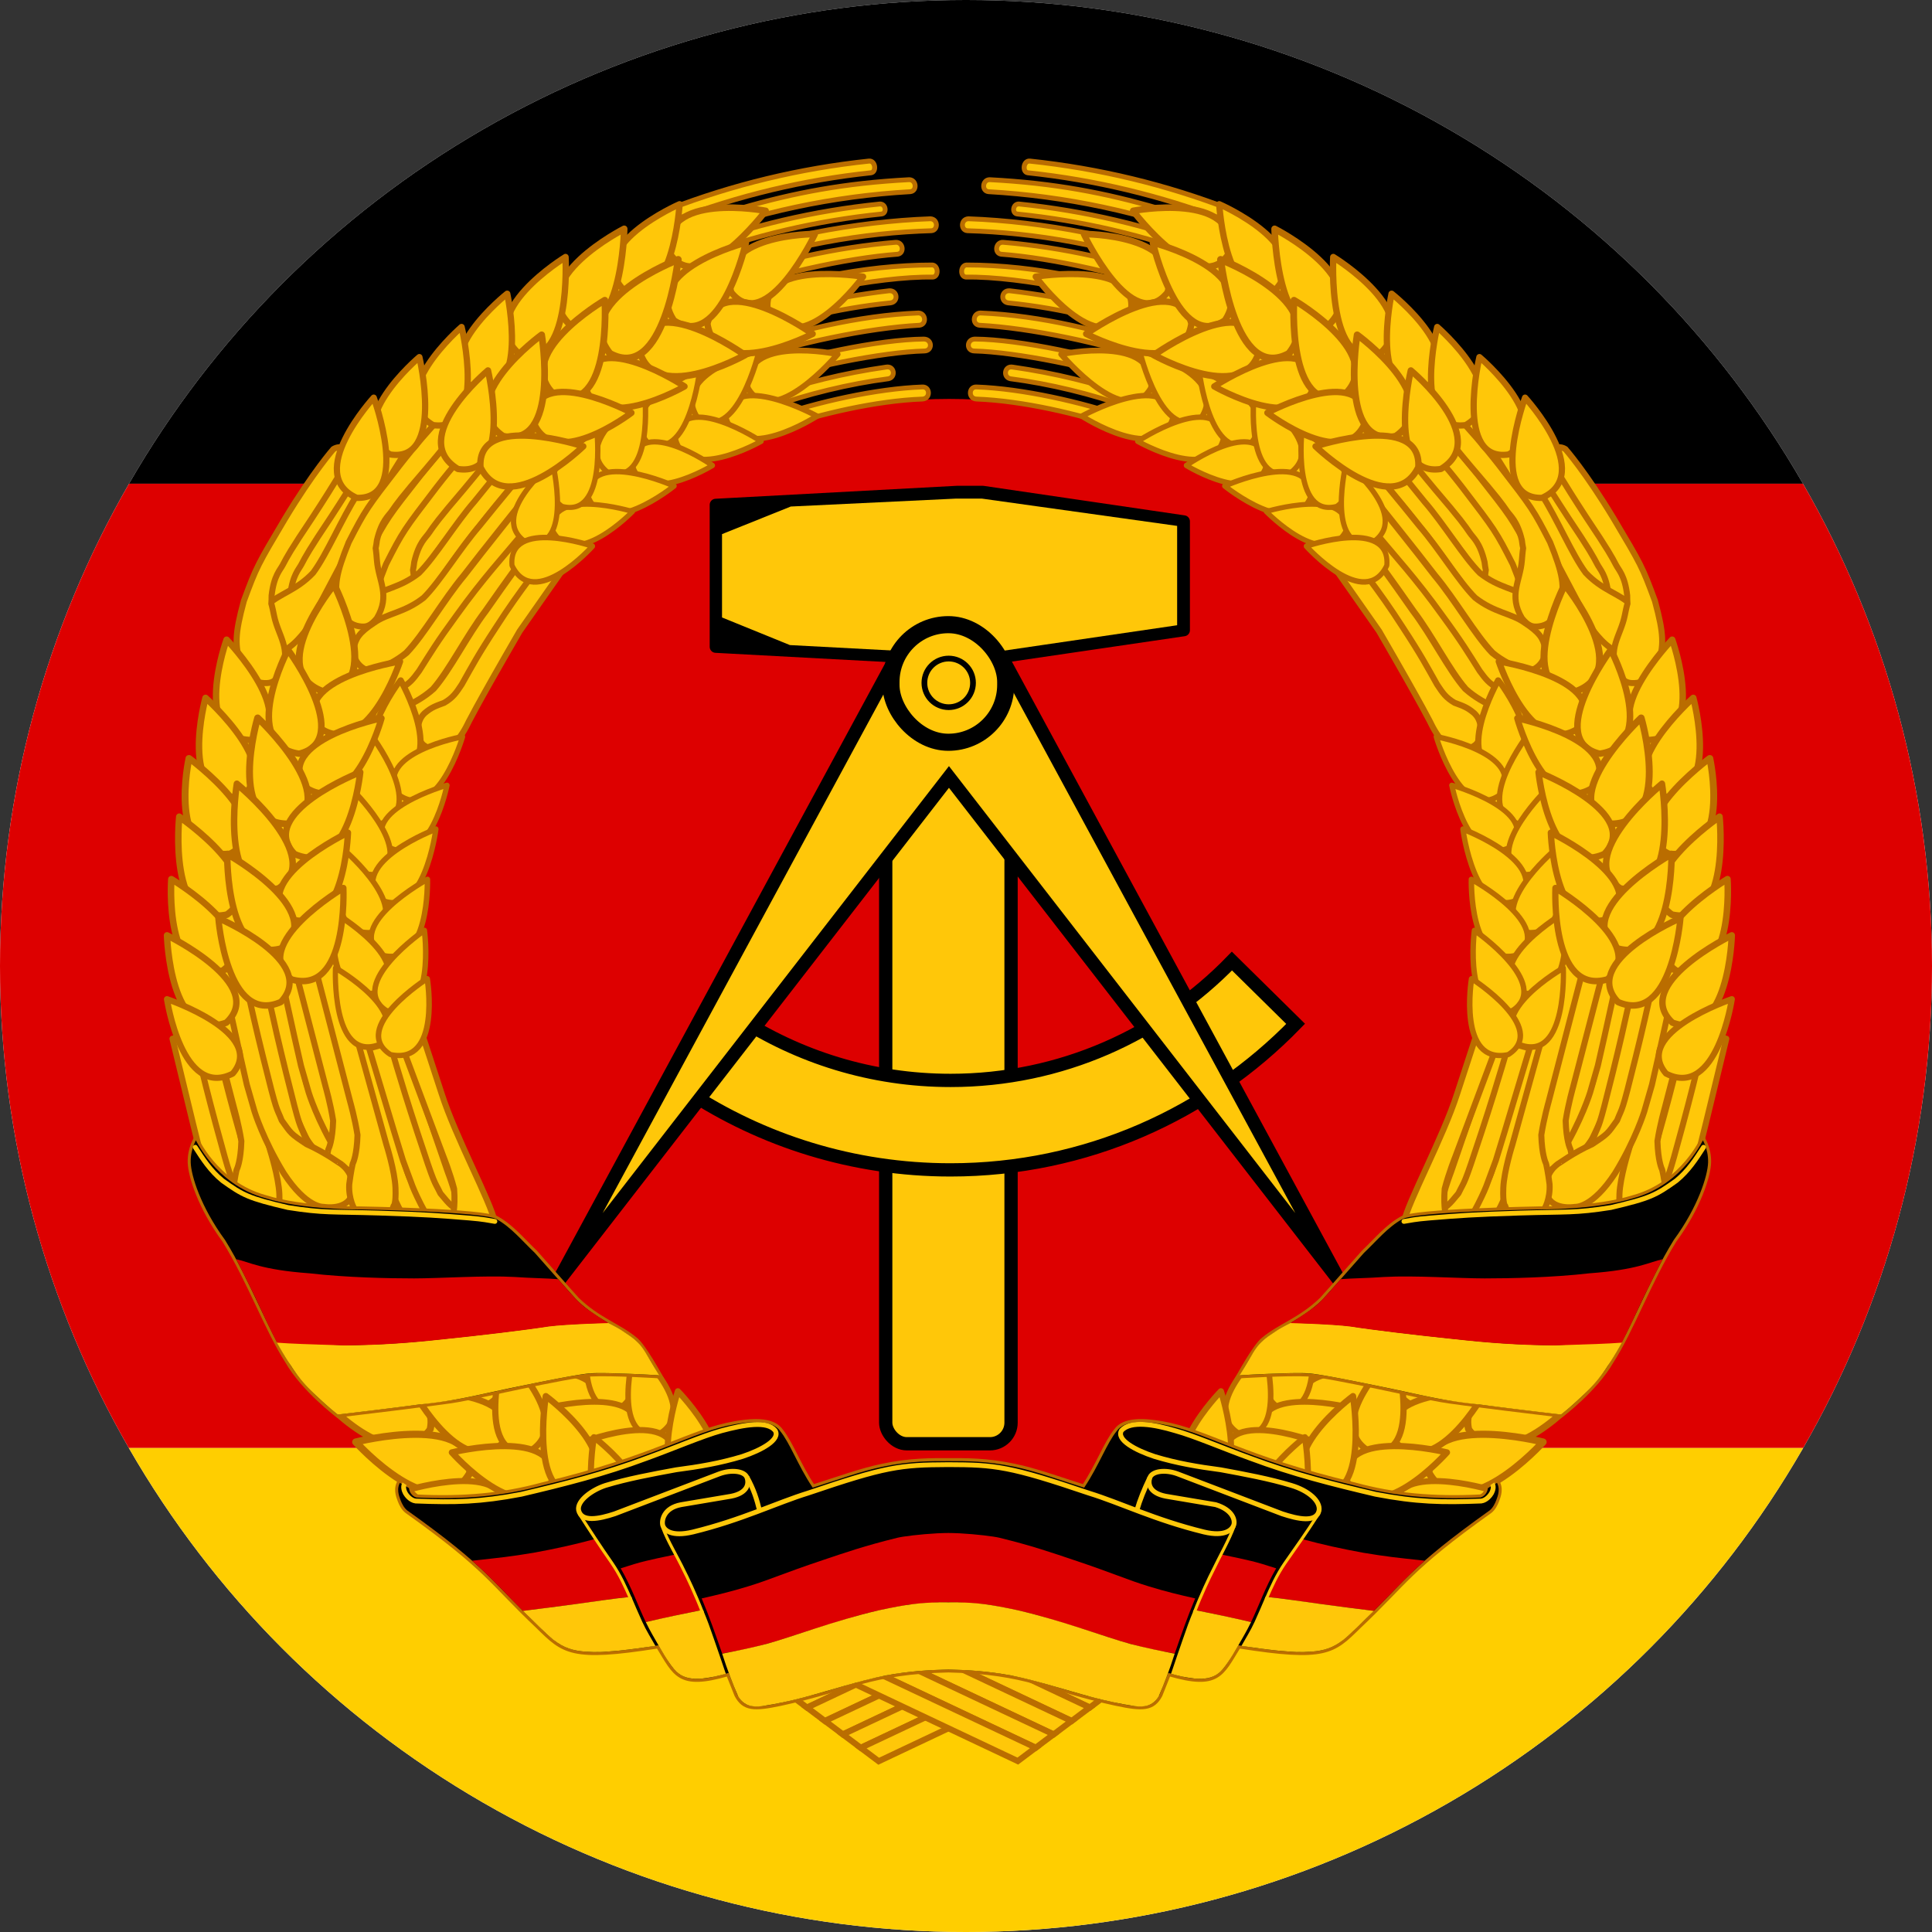 <?xml version="1.0" encoding="UTF-8" standalone="no"?>
<!-- Created with Inkscape (http://www.inkscape.org/) -->

<svg
   width="8mm"
   height="8mm"
   viewBox="0 0 8 8"
   version="1.1"
   id="svg47190"
   inkscape:version="1.3.2 (091e20e, 2023-11-25, custom)"
   sodipodi:docname="East German.svg"
   xml:space="preserve"
   xmlns:inkscape="http://www.inkscape.org/namespaces/inkscape"
   xmlns:sodipodi="http://sodipodi.sourceforge.net/DTD/sodipodi-0.dtd"
   xmlns:xlink="http://www.w3.org/1999/xlink"
   xmlns="http://www.w3.org/2000/svg"
   xmlns:svg="http://www.w3.org/2000/svg"><rect x="0" y="0" width="8" height="8" fill="#333333" stroke="none"/><sodipodi:namedview
     id="namedview47192"
     pagecolor="#ffffff"
     bordercolor="#666666"
     borderopacity="1.0"
     inkscape:pageshadow="2"
     inkscape:pageopacity="0.0"
     inkscape:pagecheckerboard="0"
     inkscape:document-units="mm"
     showgrid="false"
     inkscape:zoom="5.1241864"
     inkscape:cx="31.809928"
     inkscape:cy="11.611599"
     inkscape:window-width="1920"
     inkscape:window-height="1017"
     inkscape:window-x="-8"
     inkscape:window-y="-8"
     inkscape:window-maximized="1"
     inkscape:current-layer="g44"
     inkscape:showpageshadow="2"
     inkscape:deskcolor="#d1d1d1" /><defs
     id="defs47187"><clipPath
       clipPathUnits="userSpaceOnUse"
       id="clipPath63680-8"><path
         d="M 0,0 H 595.276 V 841.89 H 0 Z"
         id="path63678-4" /></clipPath><clipPath
       clipPathUnits="userSpaceOnUse"
       id="clipPath13"><rect
         style="fill:#000000;stroke-width:29.764;stroke-linejoin:round;paint-order:stroke fill markers"
         id="rect13"
         width="63"
         height="63"
         x="2.2737368e-13"
         y="170.015"
         rx="11.812" /></clipPath><clipPath
       id="c"><path
         d="M 0,0 V 1.5 H 7 V 3 H 6 Z M 6,0 H 3 V 3.5 H 0 V 3 Z"
         id="path1" /></clipPath><clipPath
       clipPathUnits="userSpaceOnUse"
       id="clipPath45"><ellipse
         style="fill:#f9f9f9;stroke-width:0.246;stroke-linecap:round"
         id="ellipse45"
         cx="90.412"
         cy="80.731"
         rx="4"
         ry="4" /></clipPath></defs><g
     inkscape:label="Layer 1"
     inkscape:groupmode="layer"
     id="layer1"
     transform="translate(-86.412,-76.731)"><ellipse
       style="fill:#f9f9f9;stroke-width:0.246;stroke-linecap:round"
       id="ellipse41"
       cx="90.412"
       cy="80.731"
       rx="4"
       ry="4" /><g
       id="g44"
       clip-path="url(#clipPath45)"><path
         d="m 80.429,74.741 h 19.967 v 3.993 H 80.429 Z"
         id="path1-8"
         style="stroke-width:0.02" /><path
         fill="#dd0000"
         d="M 80.429,78.734 H 100.396 V 82.727 H 80.429 Z"
         id="path2"
         style="stroke-width:0.02" /><path
         fill="#ffce00"
         d="m 80.429,82.727 h 19.967 v 3.993 H 80.429 Z"
         id="path3"
         style="stroke-width:0.02" /><g
         transform="matrix(0.004,0,0,0.004,87.088,79.827)"
         id="g131"><path
           d="m 1380.83,212.437 c 0,316.722 -253.995,573.476 -567.315,573.476 -313.32,0 -567.315,-256.754 -567.315,-573.476 0,-316.722 253.996,-573.476 567.315,-573.476 313.32,0 567.316,256.754 567.316,573.476 z"
           fill="#dd0000"
           id="path4" /><g
           transform="translate(-896.575,-1479.218)"
           id="g12"><use
             xlink:href="#a"
             transform="matrix(-1,0,0,1,3344.188,-55.4)"
             width="744.094"
             height="1052.362"
             id="use4" /><use
             xlink:href="#a"
             transform="matrix(-1,0,0,1,3362.762,-41.478)"
             width="744.094"
             height="1052.362"
             id="use5" /><use
             xlink:href="#a"
             transform="matrix(-1,0,0,1,3381.317,-27.626)"
             width="744.094"
             height="1052.362"
             id="use6" /><use
             xlink:href="#a"
             transform="matrix(-1,0,0,1,3399.832,-13.725)"
             width="744.094"
             height="1052.362"
             id="use7" /><use
             xlink:href="#a"
             transform="matrix(-1,0,0,1,3418.376,0.166)"
             width="744.094"
             height="1052.362"
             id="use8" /><use
             xlink:href="#a"
             transform="translate(74.619,-55.507)"
             width="744.094"
             height="1052.362"
             id="use9" /><use
             xlink:href="#a"
             transform="translate(55.84,-41.547)"
             width="744.094"
             height="1052.362"
             id="use10" /><use
             xlink:href="#a"
             transform="translate(37.06,-27.587)"
             width="744.094"
             height="1052.362"
             id="use11" /><use
             xlink:href="#a"
             transform="translate(18.475,-13.765)"
             width="744.094"
             height="1052.362"
             id="use12" /><path
             d="m 1605.675,2445.314 175.518,82.975 18.546,-13.92 -164.756,-77.69 z"
             id="a"
             fill="#ffc709"
             fill-rule="evenodd"
             stroke="#ba6d00"
             stroke-width="6.25" /></g><g
           transform="translate(-896.575,-1479.218)"
           id="g16"><path
             d="m 1718.03,1214.375 -249.531,13.406 v 147 l 249.53,13.407 h 27.032 l 208.062,-30.563 v -112.688 l -208.062,-30.562 h -27.032 z"
             stroke="#000000"
             stroke-width="12.5"
             stroke-linejoin="round"
             stroke-miterlimit="5"
             id="path12" /><rect
             ry="21.866"
             y="1464.953"
             x="1644.46"
             height="734.849"
             width="129.763"
             rx="21.866"
             fill="#ffc709"
             stroke="#000000"
             stroke-width="13.75"
             stroke-linejoin="round"
             id="rect12" /><path
             d="m 2002.873,1700.094 c -73.748,76.148 -176.983,123.562 -291.281,123.562 -81.712,0 -157.75,-24.284 -221.437,-65.906 l -51.906,76.719 c 78.503,51.663 172.402,81.812 273.343,81.812 140.092,0 266.668,-58.007 357.218,-151.187 z"
             fill="#ffc709"
             stroke="#000000"
             stroke-width="13.75"
             id="path13" /><path
             d="m 1662.748,1371.5 -357.405,660.156 404.593,-522.125 404.624,522.125 -357.374,-660.156 -47.219,66.313 z"
             fill="#ffc709"
             fill-rule="evenodd"
             stroke="#000000"
             stroke-width="13.75"
             id="path14" /><path
             d="m 1717.596,1221.353 -171.404,8.215 -71.18,28.571 v 86.284 l 70.25,28.572 172.334,9.145 h 26.278 l 202.27,-29.668 v -102.847 l -202.27,-28.272 z"
             fill="#ffc709"
             id="path15" /><rect
             ry="59.397"
             y="1351.864"
             x="1649.899"
             height="121.744"
             width="118.793"
             rx="59.397"
             fill="#ffc709"
             stroke="#000000"
             stroke-width="17.717"
             stroke-linejoin="round"
             stroke-miterlimit="5"
             id="rect15" /><path
             transform="matrix(0.949,0,0,0.949,88.46,71.264)"
             d="m 1734.846,1412.916 c 0,14.646 -11.873,26.518 -26.518,26.518 -14.646,0 -26.518,-11.872 -26.518,-26.518 0,-14.645 11.872,-26.518 26.518,-26.518 14.646,0 26.518,11.873 26.518,26.518 z"
             fill="#ffc709"
             stroke="#000000"
             stroke-width="6.25"
             stroke-linejoin="round"
             id="path16" /></g><g
           id="h"><path
             d="m 1247.353,2299.715 -224.596,-251.161 -88.148,-315.159 31.395,-291.009 143.693,-278.933 222.181,-171.466 132.826,-49.508 37.432,54.338 65.205,19.32 -37.432,31.395 -4.83,80.903 -227.011,148.523 -137.656,229.426 -13.282,258.406 68.827,224.596 263.237,251.161 z"
             fill="#ffc709"
             fill-rule="evenodd"
             transform="translate(-896.575,-1479.218)"
             id="path17" /><g
             transform="translate(-896.575,-1479.218)"
             id="g27"><use
               xlink:href="#b"
               transform="rotate(-1.89,3472.059,2550.244)"
               width="744.094"
               height="1052.362"
               id="use17" /><use
               xlink:href="#c-7"
               transform="rotate(-2.066,2237.846,4254.939)"
               width="744.094"
               height="1052.362"
               id="use18" /><use
               xlink:href="#c-7"
               transform="translate(-120.225,6.374)"
               width="744.094"
               height="1052.362"
               id="use19" /><use
               xlink:href="#b"
               transform="rotate(-1.146,4462.358,4277.564)"
               width="744.094"
               height="1052.362"
               id="use20" /><use
               xlink:href="#b"
               transform="matrix(0.886,1.8e-4,-2e-4,0.988,147.29,-0.549)"
               width="744.094"
               height="1052.362"
               id="use21" /><use
               xlink:href="#b"
               transform="translate(56.086,-19.554)"
               width="744.094"
               height="1052.362"
               id="use22" /><use
               xlink:href="#c-7"
               transform="translate(-25.226,-14.844)"
               width="744.094"
               height="1052.362"
               id="use23" /><use
               xlink:href="#c-7"
               transform="rotate(-3.49,1623.3,861.92)"
               width="744.094"
               height="1052.362"
               id="use24" /><use
               xlink:href="#b"
               transform="rotate(-1.736,3369.577,-2615.146)"
               width="744.094"
               height="1052.362"
               id="use25" /><use
               xlink:href="#b"
               transform="translate(23.908,16.696)"
               width="744.094"
               height="1052.362"
               id="use26" /><path
               d="m 991.042,1855.707 c 0,0 8.816,28.993 30.208,63.997 23.738,36.412 41.25,34.847 41.25,34.847 0,0 26.613,4.846 30.367,-15.943 1.408,-20.788 -12.67,-28.277 -12.67,-28.746 0,0.47 -15.355,-11.274 -35.193,-20.158 -17.023,-11.23 -15.931,-11.004 -25.785,-24.612 -6.1,-15.485 -4.22,-4.702 -19.22,-65.23 -15,-60.528 -21.253,-94.227 -21.723,-94.227 l -21.489,4.22 19.463,88.135 6.815,30.032 z"
               id="b"
               fill="#ffc709"
               fill-rule="evenodd"
               stroke="#ba6d00"
               stroke-width="6.25"
               stroke-linejoin="round" /><path
               d="m 1049.228,1688.656 40.824,156.987 c 0,0 4.887,17.056 7.605,34.465 -0.567,20.693 -4.535,28.816 -4.535,28.816 -0.469,0 -2.601,10.942 -4.009,22.192 -0.938,15.473 5.575,26.246 5.575,25.777 0,0.47 4.996,8.28 20.158,9.688 17.507,-0.469 20.153,-12.969 20.153,-12.969 0,0 2.704,-1.25 1.977,-18.75 -0.727,-17.5 -9.477,-45 -9.477,-45 l -58.75,-211.998 z"
               id="c-7"
               fill="#ffc709"
               fill-rule="evenodd"
               stroke="#ba6d00"
               stroke-width="6.25"
               stroke-linejoin="round" /><use
               xlink:href="#b"
               transform="rotate(-4.254,2118.741,-308.623)"
               width="744.094"
               height="1052.362"
               id="use27" /><path
               d="m 1130.624,1752.822 56.093,149.925 c 0,0 6.544,16.225 10.965,33.105 1.48,20.6 -1.664,29.215 -1.664,29.215 -0.467,0.066 -1.507,11.217 -1.796,22.572 0.594,15.476 8.134,25.241 8.088,24.776 0.046,0.465 5.785,7.508 21.001,6.768 17.363,-2.932 18.76,-15.7 18.76,-15.7 0,0 2.565,-16.637 -2.231,-32.95 -3.858,-20.536 -40.613,-87.868 -55.16,-133.384 l -32.424,-99.188 -21.632,14.86 z"
               fill="#ffc709"
               fill-rule="evenodd"
               stroke="#ba6d00"
               stroke-width="6.25"
               stroke-linejoin="round"
               id="path27" /></g><g
             transform="translate(-896.575,-1479.218)"
             id="g38"><use
               height="1052.362"
               width="744.094"
               transform="translate(35.036,6.846)"
               xlink:href="#d"
               id="use28" /><use
               height="1052.362"
               width="744.094"
               transform="translate(19.367,-0.654)"
               xlink:href="#d"
               id="use29" /><use
               height="1052.362"
               width="744.094"
               transform="rotate(7.458,1442.696,2300.196)"
               xlink:href="#d"
               id="use30" /><use
               height="1052.362"
               width="744.094"
               transform="rotate(-8.402,933.961,2090.926)"
               xlink:href="#e"
               id="use31" /><path
               id="d"
               d="m 1072.69,1170.142 c 0,0 -21.079,23.845 -50.19,72.22 -28.174,47.437 -29.37,49.377 -42.5,85 -9.377,34.685 -9.465,46.408 -2.966,65.781 8.377,15.619 16.578,18.907 24.216,19.22 7.642,0.311 11.565,-1.783 17.184,-10.415 11.25,-25.524 -2.93,-38.336 -7.184,-59.586 -4.254,-21.25 -2.492,-4.917 -2.5,-20.654 2.338,-20.9 8.903,-26.373 11.719,-32.004 4.223,-7.977 7.196,-13.982 30.78,-49.175 24.523,-37.54 36.25,-58.167 36.25,-58.167 0,0 2.586,-8.389 -3.078,-12.5 -5.433,-3.943 -11.731,0.28 -11.731,0.28 z"
               fill="#ffc709"
               fill-rule="evenodd"
               stroke="#ba6d00"
               stroke-width="6.25" /><use
               height="1052.362"
               width="744.094"
               transform="translate(-22.622,-33.453)"
               xlink:href="#e"
               id="use32" /><use
               height="1052.362"
               width="744.094"
               transform="rotate(6.718,1377.74,2562.182)"
               xlink:href="#d"
               id="use33" /><use
               height="1052.362"
               width="744.094"
               transform="translate(-5.051,-25.44)"
               xlink:href="#e"
               id="use34" /><use
               height="1052.362"
               width="744.094"
               transform="rotate(6.949,1534.894,2190.836)"
               xlink:href="#d"
               id="use35" /><path
               id="e"
               d="m 1286.664,1173.427 c 0,0 -46.059,55.185 -62.915,76.435 -20.14,23.127 -40.427,57.023 -57.5,74.062 -19.888,15.63 -37.496,16.092 -51.25,25.938 -15.63,10.316 -19.061,15.935 -21.25,26.25 -1.719,14.07 10.528,26.25 25,23.75 14.004,0.316 32.5,-19.499 32.5,-19.499 0,0 25.15,-34.354 42.5,-58 38.466,-56.495 110.747,-137.5 110.747,-137.5 z"
               fill="#ffc709"
               fill-rule="evenodd"
               stroke="#ba6d00"
               stroke-width="6.25" /><use
               height="1052.362"
               width="744.094"
               transform="matrix(1.106,-0.044,0.053,1.048,-211.825,44.918)"
               xlink:href="#e"
               id="use36" /><use
               height="1052.362"
               width="744.094"
               transform="rotate(2.963,1455.412,554.902)"
               xlink:href="#f"
               id="use37" /><use
               height="1052.362"
               width="744.094"
               transform="matrix(1.125,-0.125,0.143,0.992,-325.248,250.87)"
               xlink:href="#e"
               id="use38" /><path
               id="f"
               d="m 1324.204,1275.253 c 0,0 -6.23,8.363 -58.655,83.36 -47.265,81.565 -54.3,96.83 -54.3,96.83 0,0 -7.486,15.67 -15.618,20.67 -8.132,5 -22.424,5.238 -26.882,2.188 -4.25,-2.909 -6.561,-3.277 -8.75,-18.439 1.096,-9.061 3.527,-12.779 7.089,-16.34 7.298,-6.149 11.134,-7.314 20.31,-10.76 8.972,-5.259 12.28,-10.048 18.114,-18.916 11.406,-20.209 16.454,-30.062 35.838,-59.656 25.086,-39.079 45.157,-63.142 68.334,-93.953 z"
               fill="#ffc709"
               fill-rule="evenodd"
               stroke="#ba6d00"
               stroke-width="6.25" /></g><g
             transform="translate(-896.575,-1479.218)"
             id="g73"><path
               d="m 1627.156,871.969 c -72.039,7.589 -141.315,24.504 -206.531,49.656 l 5.563,11.156 c 65.15,-24.995 133.588,-41.324 202.968,-48.687 6.042,-0.688 4.705,-12.78 -2,-12.125 z"
               fill="#ffc709"
               stroke="#ba6d00"
               stroke-width="5.138"
               stroke-linecap="round"
               stroke-linejoin="round"
               id="path38" /><path
               d="m 1668.813,891.219 c -66.162,3.428 -119.491,13.526 -174.594,29.625 -21.417,6.145 -42.544,13.26 -63.344,21.25 l 5.656,11.312 c 74.64,-28.388 153.643,-45.218 233.375,-49.75 7.35,-0.791 6.315,-12.316 -1.093,-12.437 z"
               fill="#ffc709"
               stroke="#ba6d00"
               stroke-width="5"
               stroke-linecap="round"
               stroke-linejoin="round"
               id="path39" /><path
               d="m 1638.188,916.406 c -67.278,6.84 -133.733,22.318 -197,46.25 l 4.75,9.5 c 62.308,-23.442 127.748,-38.576 193.968,-45.375 6.136,-0.44 4.892,-10.941 -1.718,-10.375 z"
               fill="#ffc709"
               stroke="#ba6d00"
               stroke-width="5"
               stroke-linecap="round"
               stroke-linejoin="round"
               id="path40" /><path
               d="m 1449.688,979.656 5.624,11.219 c 88.963,-32.381 168.245,-44.792 236.407,-46.813 7.067,-0.435 7.09,-11.94 -0.938,-12.375 -77.424,2.686 -166.492,19.969 -241.093,47.97 z"
               fill="#ffc709"
               stroke="#ba6d00"
               stroke-width="5"
               stroke-linecap="round"
               stroke-linejoin="round"
               id="path41" /><path
               d="m 1654.688,956.063 c -59.264,4.9 -125.952,18.84 -194.688,44.187 l 5.75,11.469 c 59.114,-21.89 138.312,-39.447 191.094,-43.344 7.331,-1.085 5.606,-12.904 -2.157,-12.313 z m -183.313,66.843 5.594,11.188 c 60.176,-22.09 158.977,-42.998 216.343,-42.032 6.196,-0.487 5.684,-12.043 -0.53,-12.53 -71.942,-0.037 -147.155,16.439 -221.407,43.374 z m 176.75,-16.687 c -56.398,6.454 -112.14,19.568 -165.531,39.093 l 5.593,11.157 c 50.278,-18.164 105.781,-32.172 161.376,-37.719 8.241,-1.158 7.091,-13.05 -1.438,-12.531 z m -154.375,61.375 5.625,11.187 c 49.246,-17.663 127.052,-34.129 180,-36.875 7.696,-0.875 6.671,-12.483 -1.063,-12.687 -61.984,2.355 -129.526,19.075 -184.562,38.375 z m 190.156,-11.375 c -45.906,0.347 -126.339,17.26 -177.968,35.656 l 5.624,11.219 c 49.353,-17.464 130.653,-33.535 172.938,-34.532 8.523,-0.089 8.325,-12.254 -0.594,-12.343 z m -39.156,29.031 c -43.047,6.133 -85.594,16.451 -126.656,30.906 l 5.593,11.157 c 39.217,-14.212 82.915,-24.7 123.657,-30.032 7.856,-1.662 5.985,-13.723 -2.594,-12.031 z m 37.563,20.563 c -47.42,1.697 -109.34,15.641 -153.782,31.187 l 5.625,11.219 c 41.43,-14.296 100.579,-28.175 148.344,-29.907 8.659,-0.476 7.925,-13.029 -0.188,-12.5 z"
               fill="#ffc709"
               stroke="#ba6d00"
               stroke-width="5"
               stroke-linecap="round"
               stroke-linejoin="round"
               id="path42" /><use
               height="1052.362"
               width="744.094"
               transform="matrix(-0.343,0.887,-0.905,-0.334,3477.79,854.275)"
               xlink:href="#g"
               id="use42" /><use
               xlink:href="#g"
               transform="matrix(-0.615,-0.669,-0.684,0.602,3316.868,691.159)"
               width="744.094"
               height="1052.362"
               id="use43" /><use
               height="1052.362"
               width="744.094"
               transform="matrix(0.083,0.914,-0.907,0.084,3016.55,99.302)"
               xlink:href="#g"
               id="use44" /><use
               xlink:href="#g"
               transform="matrix(-0.533,-0.689,-0.688,0.541,3192.195,841.39)"
               width="744.094"
               height="1052.362"
               id="use45" /><use
               height="1052.362"
               width="744.094"
               transform="matrix(0.19,0.877,-0.878,0.19,2808.218,-31.802)"
               xlink:href="#g"
               id="use46" /><use
               xlink:href="#g"
               transform="matrix(-0.491,-0.685,-0.654,0.547,3044.978,852.348)"
               width="744.094"
               height="1052.362"
               id="use47" /><use
               height="1052.362"
               width="744.094"
               transform="matrix(0.366,0.78,-0.814,0.351,2481.48,-198.43)"
               xlink:href="#g"
               id="use48" /><use
               height="1052.362"
               width="744.094"
               transform="matrix(-0.637,-0.598,-0.6,0.653,3042.67,610.864)"
               xlink:href="#g"
               id="use49" /><use
               height="1052.362"
               width="744.094"
               transform="matrix(-0.67,-0.481,-0.485,0.675,2829.417,493.665)"
               xlink:href="#g"
               id="use50" /><use
               height="1052.362"
               width="744.094"
               transform="matrix(0.371,0.758,-0.797,0.353,2397.734,-146.032)"
               xlink:href="#g"
               id="use51" /><use
               height="1052.362"
               width="744.094"
               transform="matrix(0.463,0.718,-0.743,0.447,2175.161,-239.825)"
               xlink:href="#g"
               id="use52" /><use
               height="1052.362"
               width="744.094"
               transform="matrix(-0.676,-0.537,-0.485,0.733,2793.343,479.053)"
               xlink:href="#g"
               id="use53" /><use
               height="1052.362"
               width="744.094"
               transform="matrix(-0.346,1.022,-0.995,-0.353,3562.619,617.3)"
               xlink:href="#g"
               id="use54" /><use
               height="1052.362"
               width="744.094"
               transform="matrix(0.276,0.987,-1.002,0.271,2925.568,-443.521)"
               xlink:href="#g"
               id="use55" /><use
               height="1052.362"
               width="744.094"
               transform="matrix(0.329,1.06,-1.033,0.339,2874.447,-601.977)"
               xlink:href="#g"
               id="use56" /><use
               height="1052.362"
               width="744.094"
               transform="matrix(0.394,1.005,-0.975,0.407,2654.295,-641.523)"
               xlink:href="#g"
               id="use57" /><use
               height="1052.362"
               width="744.094"
               transform="matrix(0.529,0.875,-0.893,0.511,2329.721,-667.553)"
               xlink:href="#g"
               id="use58" /><use
               height="1052.362"
               width="744.094"
               transform="matrix(0.553,0.869,-0.872,0.55,2224.343,-695.508)"
               xlink:href="#g"
               id="use59" /><use
               height="1052.362"
               width="744.094"
               transform="matrix(0.546,0.87,-0.876,0.539,2193.914,-646.094)"
               xlink:href="#g"
               id="use60" /><use
               height="1052.362"
               width="744.094"
               transform="matrix(0.643,0.795,-0.795,0.644,1918.417,-719.244)"
               xlink:href="#g"
               id="use61" /><use
               xlink:href="#g"
               transform="matrix(-0.902,-0.482,-0.476,0.914,3261.291,-164.293)"
               width="744.094"
               height="1052.362"
               id="use62" /><use
               xlink:href="#g"
               transform="matrix(-0.151,1.076,-0.989,-0.165,3427.625,265.658)"
               width="744.094"
               height="1052.362"
               id="use63" /><use
               xlink:href="#g"
               transform="matrix(-0.625,-0.863,-0.861,0.626,3629.281,738.96)"
               width="744.094"
               height="1052.362"
               id="use64" /><use
               xlink:href="#g"
               transform="matrix(0.113,1.054,-1.068,0.112,3255.83,-187.438)"
               width="744.094"
               height="1052.362"
               id="use65" /><use
               xlink:href="#g"
               transform="matrix(-0.643,-0.895,-0.86,0.669,3573.671,714.918)"
               width="744.094"
               height="1052.362"
               id="use66" /><use
               xlink:href="#g"
               transform="matrix(-0.631,-0.811,-0.803,0.638,3401.265,725.676)"
               width="744.094"
               height="1052.362"
               id="use67" /><use
               xlink:href="#g"
               transform="matrix(0.243,1.15,-1.131,0.247,3178.236,-491.238)"
               width="744.094"
               height="1052.362"
               id="use68" /><use
               xlink:href="#g"
               transform="matrix(0.42,0.998,-1.023,0.41,2755.035,-595.91)"
               width="744.094"
               height="1052.362"
               id="use69" /><use
               xlink:href="#g"
               transform="matrix(-0.701,-0.75,-0.713,0.736,3252.822,527.553)"
               width="744.094"
               height="1052.362"
               id="use70" /><use
               xlink:href="#g"
               transform="matrix(0.518,0.963,-0.977,0.51,2521.404,-702.495)"
               width="744.094"
               height="1052.362"
               id="use71" /><use
               xlink:href="#g"
               transform="matrix(0.555,0.88,-0.893,0.547,2286.381,-655.249)"
               width="744.094"
               height="1052.362"
               id="use72" /><use
               xlink:href="#g"
               transform="matrix(-0.843,-0.63,-0.636,0.836,3196.744,280.274)"
               width="744.094"
               height="1052.362"
               id="use73" /></g><g
             transform="translate(-896.575,-1479.218)"
             id="g88"><use
               height="1052.362"
               width="744.094"
               transform="matrix(1.026,-0.528,0.573,0.907,-861.66,1048.425)"
               xlink:href="#g"
               id="use74" /><use
               height="1052.362"
               width="744.094"
               transform="matrix(0.997,-0.643,0.649,0.987,-930.816,1060.041)"
               xlink:href="#g"
               id="use75" /><use
               height="1052.362"
               width="744.094"
               transform="rotate(-35.456,1819.807,1602.72)"
               xlink:href="#g"
               id="use76" /><use
               xlink:href="#g"
               transform="matrix(-0.638,0.77,0.77,0.638,447.743,256.136)"
               width="744.094"
               height="1052.362"
               id="use77" /><use
               height="1052.362"
               width="744.094"
               transform="matrix(0.97,-0.373,0.369,0.981,-359.44,775.603)"
               xlink:href="#g"
               id="use78" /><use
               height="1052.362"
               width="744.094"
               transform="rotate(-29.284,1819.139,1266.904)"
               xlink:href="#g"
               id="use79" /><use
               height="1052.362"
               width="744.094"
               transform="matrix(-0.582,0.852,0.843,0.588,306.333,315.273)"
               xlink:href="#g"
               id="use80" /><use
               height="1052.362"
               width="744.094"
               transform="matrix(0.884,-0.56,0.565,0.875,-583.406,1190.914)"
               xlink:href="#g"
               id="use81" /><use
               height="1052.362"
               width="744.094"
               transform="matrix(-0.464,0.835,0.805,0.521,355.423,408.478)"
               xlink:href="#g"
               id="use82" /><use
               height="1052.362"
               width="744.094"
               transform="matrix(0.801,-0.522,0.523,0.8,-338.183,1241.306)"
               xlink:href="#g"
               id="use83" /><use
               height="1052.362"
               width="744.094"
               transform="matrix(-0.508,0.751,0.761,0.494,518.206,565.62)"
               xlink:href="#g"
               id="use84" /><use
               height="1052.362"
               width="744.094"
               transform="rotate(-40.916,1730.382,1401.82)"
               xlink:href="#g"
               id="use85" /><use
               height="1052.362"
               width="744.094"
               transform="matrix(-0.486,0.917,0.919,0.485,131.567,481.125)"
               xlink:href="#g"
               id="use86" /><use
               height="1052.362"
               width="744.094"
               transform="matrix(-0.479,0.878,0.878,0.479,246.401,569.174)"
               xlink:href="#g"
               id="use87" /><use
               height="1052.362"
               width="744.094"
               transform="matrix(-0.6,0.8,0.8,0.6,577.924,381.368)"
               xlink:href="#g"
               id="use88" /></g><g
             transform="translate(-896.575,-1479.218)"
             id="g117"><use
               xlink:href="#g"
               transform="matrix(0.936,0.489,-0.497,0.916,983.921,-666.368)"
               width="744.094"
               height="1052.362"
               id="use89" /><use
               xlink:href="#g"
               transform="matrix(0.98,0.422,-0.428,0.957,802.465,-617.112)"
               width="744.094"
               height="1052.362"
               id="use90" /><use
               xlink:href="#g"
               transform="matrix(1.065,0.358,-0.386,0.966,635.747,-512.668)"
               width="744.094"
               height="1052.362"
               id="use91" /><use
               height="1052.362"
               width="744.094"
               transform="matrix(1.034,0.279,-0.273,1.068,457.004,-558.32)"
               xlink:href="#g"
               id="use92" /><use
               height="1052.362"
               width="744.094"
               transform="matrix(1.049,0.23,-0.236,1.025,370.937,-374.891)"
               xlink:href="#g"
               id="use93" /><use
               xlink:href="#g"
               transform="matrix(0.804,0.782,-0.836,0.751,1803.706,-700.167)"
               width="744.094"
               height="1052.362"
               id="use94" /><use
               xlink:href="#g"
               transform="matrix(-1.042,-0.175,-0.177,1.033,2387.776,-249.43)"
               width="744.094"
               height="1052.362"
               id="use95" /><use
               xlink:href="#g"
               transform="matrix(0.88,0.611,-0.627,0.857,1323.951,-663.133)"
               width="744.094"
               height="1052.362"
               id="use96" /><use
               height="1052.362"
               width="744.094"
               transform="matrix(0.72,0.61,-0.708,0.692,1725.51,-343.746)"
               xlink:href="#g"
               id="use97" /><use
               height="1052.362"
               width="744.094"
               transform="matrix(-0.84,-0.141,-0.129,0.896,2187.226,36.142)"
               xlink:href="#g"
               id="use98" /><use
               height="1052.362"
               width="744.094"
               transform="matrix(0.742,0.471,-0.501,0.793,1313.941,-339.037)"
               xlink:href="#g"
               id="use99" /><use
               xlink:href="#g"
               transform="matrix(-1.023,-0.129,-0.128,1.034,2266.341,-233.742)"
               width="744.094"
               height="1052.362"
               id="use100" /><use
               xlink:href="#g"
               transform="matrix(1.028,0.468,-0.476,1.01,896.681,-729.98)"
               width="744.094"
               height="1052.362"
               id="use101" /><use
               height="1052.362"
               width="744.094"
               transform="matrix(-0.87,-0.036,-0.036,0.853,2036.286,66.667)"
               xlink:href="#g"
               id="use102" /><use
               height="1052.362"
               width="744.094"
               transform="matrix(0.792,0.389,-0.447,0.757,1159.631,-141.373)"
               xlink:href="#g"
               id="use103" /><use
               xlink:href="#g"
               transform="matrix(-1.059,0.051,0.052,1.053,1963.583,-373.046)"
               width="744.094"
               height="1052.362"
               id="use104" /><use
               xlink:href="#g"
               transform="matrix(1.012,0.363,-0.338,1.087,649.492,-700.972)"
               width="744.094"
               height="1052.362"
               id="use105" /><use
               height="1052.362"
               width="744.094"
               transform="matrix(-0.873,0.014,0.011,0.927,1945.742,-61.61)"
               xlink:href="#g"
               id="use106" /><use
               height="1052.362"
               width="744.094"
               transform="matrix(0.821,0.328,-0.366,0.806,982.138,-111.394)"
               xlink:href="#g"
               id="use107" /><use
               xlink:href="#g"
               transform="matrix(-1.038,0.123,0.123,1.041,1808.458,-354.409)"
               width="744.094"
               height="1052.362"
               id="use108" /><use
               xlink:href="#g"
               transform="matrix(1.053,0.183,-0.175,1.098,319.075,-485.403)"
               width="744.094"
               height="1052.362"
               id="use109" /><use
               height="1052.362"
               width="744.094"
               transform="matrix(1.048,0.13,-0.129,1.058,181.218,-283.991)"
               xlink:href="#g"
               id="use110" /><use
               height="1052.362"
               width="744.094"
               transform="matrix(-0.89,0.163,0.16,0.871,1693.077,-46.42)"
               xlink:href="#g"
               id="use111" /><use
               height="1052.362"
               width="744.094"
               transform="matrix(0.942,0.196,-0.25,0.906,659.685,-102.943)"
               xlink:href="#g"
               id="use112" /><use
               xlink:href="#g"
               transform="matrix(-1.017,0.21,0.202,1.042,1647.379,-377.175)"
               width="744.094"
               height="1052.362"
               id="use113" /><use
               xlink:href="#g"
               transform="matrix(1.029,0.072,-0.07,1.063,148.846,-258.281)"
               width="744.094"
               height="1052.362"
               id="use114" /><use
               height="1052.362"
               width="744.094"
               transform="matrix(-0.865,0.245,0.253,0.862,1505.641,-51.742)"
               xlink:href="#g"
               id="use115" /><use
               height="1052.362"
               width="744.094"
               transform="matrix(0.84,0.135,-0.167,0.915,608.985,-5.917)"
               xlink:href="#g"
               id="use116" /><use
               height="1052.362"
               width="744.094"
               transform="matrix(-0.868,0.211,0.273,0.834,1476.512,77.494)"
               xlink:href="#g"
               id="use117" /><path
               id="g"
               d="m 900.428,1739.538 c 0,0 15.461,103.826 68.067,77.083 35.912,-41.935 -68.067,-77.083 -68.067,-77.083 z"
               fill="#ffc709"
               fill-rule="evenodd"
               stroke="#ba6d00"
               stroke-width="6.289"
               stroke-linejoin="round" /></g><g
             fill-rule="evenodd"
             id="g120"><path
               d="m 203.8,476.438 c 0,0 -58.75,0.731 -97.934,-11.692 -51.443,-14.065 -71.931,-61.602 -71.931,-61.602 0,0 -7.54,10.884 -7.071,26.37 0.469,14.077 10.527,46.572 35.78,80.972 26.192,42.378 44.02,92.343 65.14,125.158 16.895,29.531 52.554,56.25 52.554,56.25 0,0 113.475,-13.564 124.454,-15.91 14.615,-2.23 114.882,-25.34 137.382,-26.59 22.5,-1.25 73.592,2.031 73.592,2.031 0,0 -17.985,-33.127 -26.666,-39.53 -17.362,-14.382 -38.347,-20.246 -60.063,-41.25 -11.863,-13.028 -31.863,-36.093 -43.113,-48.593 -14.065,-13.439 -24.684,-26.674 -40,-35.291 C 333.424,478.613 203.8,476.438 203.8,476.438 Z"
               stroke="#ba6d00"
               stroke-width="3.125"
               id="path117" /><path
               d="m 1356.854,2074.496 c 0,0 -41.712,1.061 -61.792,3.633 -22.193,3.514 -69.893,9.28 -108.188,13.201 -34.403,3.8 -63.547,6.018 -102.374,6.428 l -70.52,-3.226 c 2.25,4.184 8.532,15.455 14.77,24.422 7.5,11.49 13.398,19.137 27.125,31.92 11.263,10.666 18.22,16.209 21.445,18.68 8.447,-0.94 61.798,-7.336 83.336,-10.315 35.439,-3.45 53.422,-8.194 94.226,-16.838 21.33,-4.349 70.77,-14.752 83.633,-15.458 14.505,-1.178 66.088,1.543 71.484,2.014 a 2260.498,2260.498 0 0 1 -13.094,-21.792 c -7.996,-13.516 -14.187,-16.995 -25.437,-24.52 -4.453,-2.903 -14.249,-8 -14.614,-8.149 z"
               fill="#ffc709"
               transform="translate(-896.575,-1479.218)"
               id="path118" /><path
               d="m 972.033,2008.78 c 3.285,6.1 11.951,23.578 19.686,39.21 9.903,21.415 15.361,33.087 22.594,47.141 15.72,1.173 31.058,1.622 70.2,2.872 38.828,-0.41 67.95,-2.635 102.354,-6.422 38.294,-3.907 86.017,-9.638 108.21,-13.14 20.08,-2.563 62.422,-3.579 62.422,-3.579 0,0 -18.809,-11.367 -27.559,-18.867 -10.861,-10.08 -15.85,-17.276 -24.706,-26.602 -11.496,-0.938 -27.5,-1.015 -45,-2.265 -30.639,-1.72 -77.735,1.484 -103.985,1.484 -26.25,0 -70.626,-0.897 -108.05,-5.25 -50.796,-3.65 -63.027,-12 -76.166,-14.581 z"
               fill="#dd0000"
               transform="translate(-896.575,-1479.218)"
               id="path119" /><path
               d="m 33.155,413.673 c 7.78,12.043 15.612,24.313 28.135,34.53 21.247,15.17 26.724,18.184 67.78,27.815 36.99,5.857 45.319,4.236 94.635,5.755 48.063,1.48 61.946,2.6 93.037,5.115 15.03,1.216 20.062,2.478 26.536,3.517"
               fill="none"
               fill-opacity="0.75"
               stroke="#ffc709"
               stroke-width="5"
               stroke-linecap="round"
               id="path120" /></g></g><use
           height="1052.362"
           width="744.094"
           transform="matrix(-1,0,0,1,1627.635,0)"
           xlink:href="#h"
           id="use120" /><path
           d="m 612.8,696.563 c -6.853,0.057 -14.156,1.007 -21.219,2.25 -47.084,8.161 -82.561,35.759 -199.875,63.5 -40.408,11.07 -81.719,14.689 -129.437,12.313 -3.527,-0.986 -6.35,-4.945 -6.406,-9.094 l -11.5,-6.563 c -5.032,7.774 -1.963,15.728 -0.157,20.563 1.488,3.982 3.862,8.488 7.375,11.281 84.813,60.39 86.998,73.376 135.782,119.406 26.897,26.516 35.008,34.9 124.562,20.688 17.666,28.65 21.485,43.6 72.438,28.781 l 8.562,21.469 c 7.925,14.797 18.782,15.023 46.344,9.156 71.38,-15.355 92.028,-32.759 173.531,-34.562 81.532,1.8 102.173,19.205 173.563,34.562 27.562,5.867 38.419,5.641 46.343,-9.156 l 8.563,-21.469 c 50.953,14.818 54.772,-0.13 72.437,-28.781 89.555,14.211 97.665,5.828 124.563,-20.688 48.784,-46.03 50.97,-59.016 135.781,-119.406 3.514,-2.793 5.856,-7.298 7.344,-11.281 1.807,-4.835 4.907,-12.79 -0.125,-20.563 l -11.5,6.563 c -0.056,4.15 -2.88,8.108 -6.406,9.094 -47.718,2.376 -89.03,-1.244 -129.438,-12.313 -117.313,-27.741 -152.79,-55.339 -199.875,-63.5 -18.833,-3.314 -39.499,-4.563 -48.28,7.656 -10.149,12.37 -18.571,35.85 -33.095,57.72 -27.226,-8.649 -48.849,-16.62 -71.125,-21.313 -29.753,-6.268 -51.209,-5.884 -68.75,-5.884 -17.251,0 -38.978,-0.381 -68.719,5.884 -22.275,4.692 -43.898,12.664 -71.125,21.312 -14.523,-21.869 -22.946,-45.349 -33.093,-57.719 -5.49,-7.637 -15.64,-10 -27.063,-9.906 z"
           fill-rule="evenodd"
           stroke="#ba6d00"
           stroke-width="3.125"
           id="path121" /><path
           d="m 604.116,754.903 c 7.34,13.074 10.326,23.414 13.165,34.8"
           fill="none"
           stroke="#ffc709"
           stroke-width="5"
           id="path122" /><path
           d="m 319.732,841.626 c 29.99,-3.253 38.725,-4.077 63.524,-8.199 23.263,-4.242 42.465,-8.503 63.375,-14.158 6.333,9.425 12.224,18.472 18.784,27.822 5.88,9.374 8.5,12.818 17.622,32.145 -18.824,1.709 -34.401,4.562 -54.205,7.1 -16.99,2.212 -36.467,4.876 -56.398,7.314 -7.64,-7.49 -13.47,-13.622 -21.79,-22.242 -10.153,-10.23 -17.894,-18.196 -30.912,-29.782 z m 210.381,-6.406 c -30.18,6.365 -33.915,6.974 -56.58,14.313 11.512,20.044 17.964,38.982 25.98,55.635 23.245,-5.267 35.064,-7.713 57.568,-12.355 l -11.406,-24.5 -15.562,-33.094 z"
           fill="#dd0000"
           fill-rule="evenodd"
           id="path123" /><path
           d="m 372.345,893.592 c 18.443,-2.192 36.554,-4.716 55.328,-7.173 21.949,-2.945 36.725,-5.417 56.88,-7.431 4.164,9.688 6.307,14.893 11.244,25.782 4.13,9.089 9.585,17.714 13.695,25.054 -13.345,1.857 -23.57,3.448 -38.244,4.974 -15.85,1.336 -21.578,1.845 -34.402,1.02 -12.615,-1.137 -21.844,-3.602 -33.066,-12.375 -7.257,-5.85 -18.805,-17.613 -31.435,-29.851 z m 127.182,11.578 c 20.055,-4.68 38.053,-8.467 59.221,-12.701 5.04,12.15 7.012,17.695 11.31,30.217 4.48,12.603 8.216,24.019 12.325,36.028 -10.054,2.704 -13.798,3.553 -25.038,4.995 -9.087,0.669 -17.58,-0.295 -24.142,-5.563 -5.262,-3.794 -12.751,-15.307 -19.795,-27.637 -5.321,-9.485 -9.005,-15.26 -13.881,-25.34 z"
           fill="#ffc709"
           fill-rule="evenodd"
           id="path124" /><path
           d="m 801.206,813.282 c -17.643,0.945 -35.264,3.178 -41.03,4.562 -33.994,8.32 -54.277,15.407 -77.532,23.22 -41.155,13.754 -54.127,20.082 -77.281,27.155 -18.313,5.613 -31.322,8.646 -48,12.47 8.018,19.033 14.008,36.376 21.218,57.093 20.94,-3.597 37.722,-7.336 58.594,-13.625 23.401,-7.71 43.97,-14.264 69.188,-21.906 21.827,-6.608 37.313,-10.325 66.343,-15.25 11.593,-1.092 20.027,-1.764 28.813,-2.063 v 0.031 c 4.185,-0.141 7.766,-0.197 11.281,-0.218 3.524,0.02 7.116,0.076 11.313,0.218 v -0.03 c 8.778,0.298 17.23,0.971 28.812,2.062 29.03,4.925 44.517,8.642 66.344,15.25 25.219,7.642 45.787,14.197 69.187,21.906 20.873,6.29 37.655,10.028 58.594,13.625 7.21,-20.717 13.201,-38.06 21.22,-57.094 -16.679,-3.823 -29.688,-6.856 -48,-12.469 -23.155,-7.073 -36.127,-13.401 -77.282,-27.156 -23.255,-7.812 -43.538,-14.899 -77.532,-23.219 -5.766,-1.384 -23.387,-3.617 -41.03,-4.562 -10.801,-0.445 -12.475,-0.445 -23.22,0 z"
           fill="#dd0000"
           fill-rule="evenodd"
           id="path125" /><path
           d="m 802.956,884.72 v 0.062 c -19.31,0.325 -32.887,1.894 -61.718,8.094 -47.74,11.108 -89.448,27.453 -116.907,34.968 -16.153,4.087 -30.11,6.976 -45.718,10.063 5.122,16.14 10.712,30.883 16.562,44.25 6.156,10.06 14.934,11.19 24.5,10.062 15.285,-2.346 27.846,-5.047 43.313,-9.03 30.714,-8.269 55.775,-16.819 85.125,-22.813 23.467,-4.267 42.074,-5.503 64.687,-6.157 22.616,0.654 41.22,1.89 64.688,6.157 29.35,5.994 54.442,14.544 85.156,22.812 15.467,3.984 28.028,6.685 43.312,9.031 9.567,1.128 18.345,-0.003 24.5,-10.062 5.85,-13.367 11.44,-28.11 16.563,-44.25 -15.607,-3.087 -29.597,-5.976 -45.75,-10.063 -27.459,-7.515 -69.134,-23.86 -116.875,-34.968 -28.818,-6.197 -42.423,-7.768 -61.719,-8.094 v -0.063 c -3.789,-0.022 -6.584,0.03 -9.875,0.032 -3.285,-0.002 -6.06,-0.054 -9.844,-0.032 z"
           fill="#ffc709"
           fill-rule="evenodd"
           id="path126" /><path
           d="m 1021.25,755.681 c -5.785,12.036 -10.327,23.155 -13.425,34.023"
           fill="none"
           stroke="#ffc709"
           stroke-width="5"
           id="path127" /><path
           d="m 1305.893,841.626 c -29.99,-3.253 -38.726,-4.077 -63.524,-8.199 -23.264,-4.242 -42.465,-8.503 -63.375,-14.158 -6.334,9.425 -12.225,18.472 -18.784,27.822 -5.881,9.374 -8.5,12.818 -17.623,32.145 18.824,1.709 34.402,4.562 54.206,7.1 16.99,2.212 36.467,4.876 56.397,7.314 7.64,-7.49 13.471,-13.622 21.79,-22.242 10.153,-10.23 17.894,-18.196 30.913,-29.782 z m -210.381,-6.406 c 30.18,6.365 33.915,6.974 56.579,14.313 -11.512,20.044 -17.963,38.982 -25.98,55.635 -23.244,-5.267 -35.063,-7.713 -57.568,-12.355 l 11.406,-24.5 15.563,-33.094 z"
           fill="#dd0000"
           fill-rule="evenodd"
           id="path128" /><path
           d="m 1253.28,893.592 c -18.443,-2.192 -36.554,-4.716 -55.329,-7.173 -21.948,-2.945 -36.725,-5.417 -56.88,-7.431 -4.163,9.688 -6.307,14.893 -11.244,25.782 -4.13,9.089 -9.584,17.714 -13.695,25.054 13.346,1.857 23.57,3.448 38.244,4.974 15.85,1.336 21.579,1.845 34.402,1.02 12.616,-1.137 21.845,-3.602 33.066,-12.375 7.257,-5.85 18.805,-17.613 31.436,-29.851 z m -127.182,11.578 c -20.055,-4.68 -38.053,-8.467 -59.222,-12.701 -5.04,12.15 -7.011,17.695 -11.31,30.217 -4.479,12.603 -8.216,24.019 -12.324,36.028 10.053,2.704 13.797,3.553 25.038,4.995 9.086,0.669 17.579,-0.295 24.142,-5.563 5.262,-3.794 12.75,-15.307 19.794,-27.637 5.322,-9.485 9.006,-15.26 13.882,-25.34 z"
           fill="#ffc709"
           fill-rule="evenodd"
           id="path129" /><path
           d="m 517.056,807.393 c 4.797,13.349 15.247,30.372 22.054,44.726 2.897,5.542 12.275,25.16 19.082,43.104 M 430.714,793.284 c 11.187,17.484 21.655,33.531 33.623,50.68 8.627,12.565 14.02,24.8 19.552,37.43 M 1194.65,795.1 c -11.186,17.483 -21.394,31.715 -33.362,48.864 -8.627,12.565 -14.02,24.8 -19.552,37.43 m -33.238,-75.277 c -4.797,13.348 -15.247,31.668 -22.054,46.022 -2.897,5.542 -12.275,25.16 -19.082,43.104"
           fill="none"
           stroke="#ffc709"
           stroke-width="3.125"
           id="path130" /><path
           d="m 249.795,762.021 c -1.84,2.8 -0.622,7.08 0.8,9.66 1.208,2.194 5.206,7.426 10.616,8.18 40.887,1.612 67.194,1.086 109.443,-7.022 44.635,-10.542 84.819,-20.502 129.957,-37.38 26.56,-9.58 58.206,-23.147 77.206,-28.33 23.89,-6.431 47.244,-10.466 55.562,-0.321 5.968,9.343 -13.87,20.312 -33.897,26.95 -23.269,7.06 -45.163,10.685 -68.57,13.76 -24.707,4.523 -50.927,9.458 -73.023,16.18 -13.833,4.477 -29.648,15.733 -27.948,25.571 2.864,12.867 21.18,9.194 37.516,3.778 l 108.34,-41.364 c 12.353,-4.513 25.605,-2.994 28.4,3.643 2.447,6.786 0.495,16.185 -16.166,19.534 l -51.867,8.757 c -18.407,3.344 -20.462,16.72 -19.064,21.546 1.544,5.017 9.025,12.037 31.189,6.745 50.877,-12.46 86.357,-30.142 119.226,-40.265 80.102,-27.202 95.002,-29.251 145.21,-29.45 48.435,0.1 63.786,1.772 145.384,29.45 32.87,10.123 68.35,27.806 119.227,40.265 22.164,5.292 29.385,-2.506 30.93,-7.523 1.397,-4.825 -1.177,-15.35 -18.806,-20.768 l -51.866,-8.757 c -16.661,-3.35 -18.613,-12.748 -16.167,-19.534 2.796,-6.637 16.048,-8.156 28.401,-3.643 l 108.34,41.364 c 16.335,5.416 35.43,9.608 38.294,-3.259 1.7,-9.838 -11.003,-20.835 -28.727,-26.09 -22.096,-6.722 -48.315,-11.657 -73.023,-16.18 -23.407,-3.075 -45.3,-6.7 -68.57,-13.76 -20.027,-6.638 -39.865,-17.348 -34.156,-26.95 9.615,-10.404 33.488,-6.37 55.822,0.321 19,5.183 50.646,18.75 77.206,28.33 45.138,16.878 85.321,26.838 129.957,37.38 42.248,8.108 68.555,8.634 109.443,7.021 5.41,-0.753 9.408,-5.985 10.616,-8.18 1.421,-2.58 2.64,-6.86 0.8,-9.659"
           fill="none"
           stroke="#ffc709"
           stroke-width="5"
           id="path131" /></g></g></g></svg>
